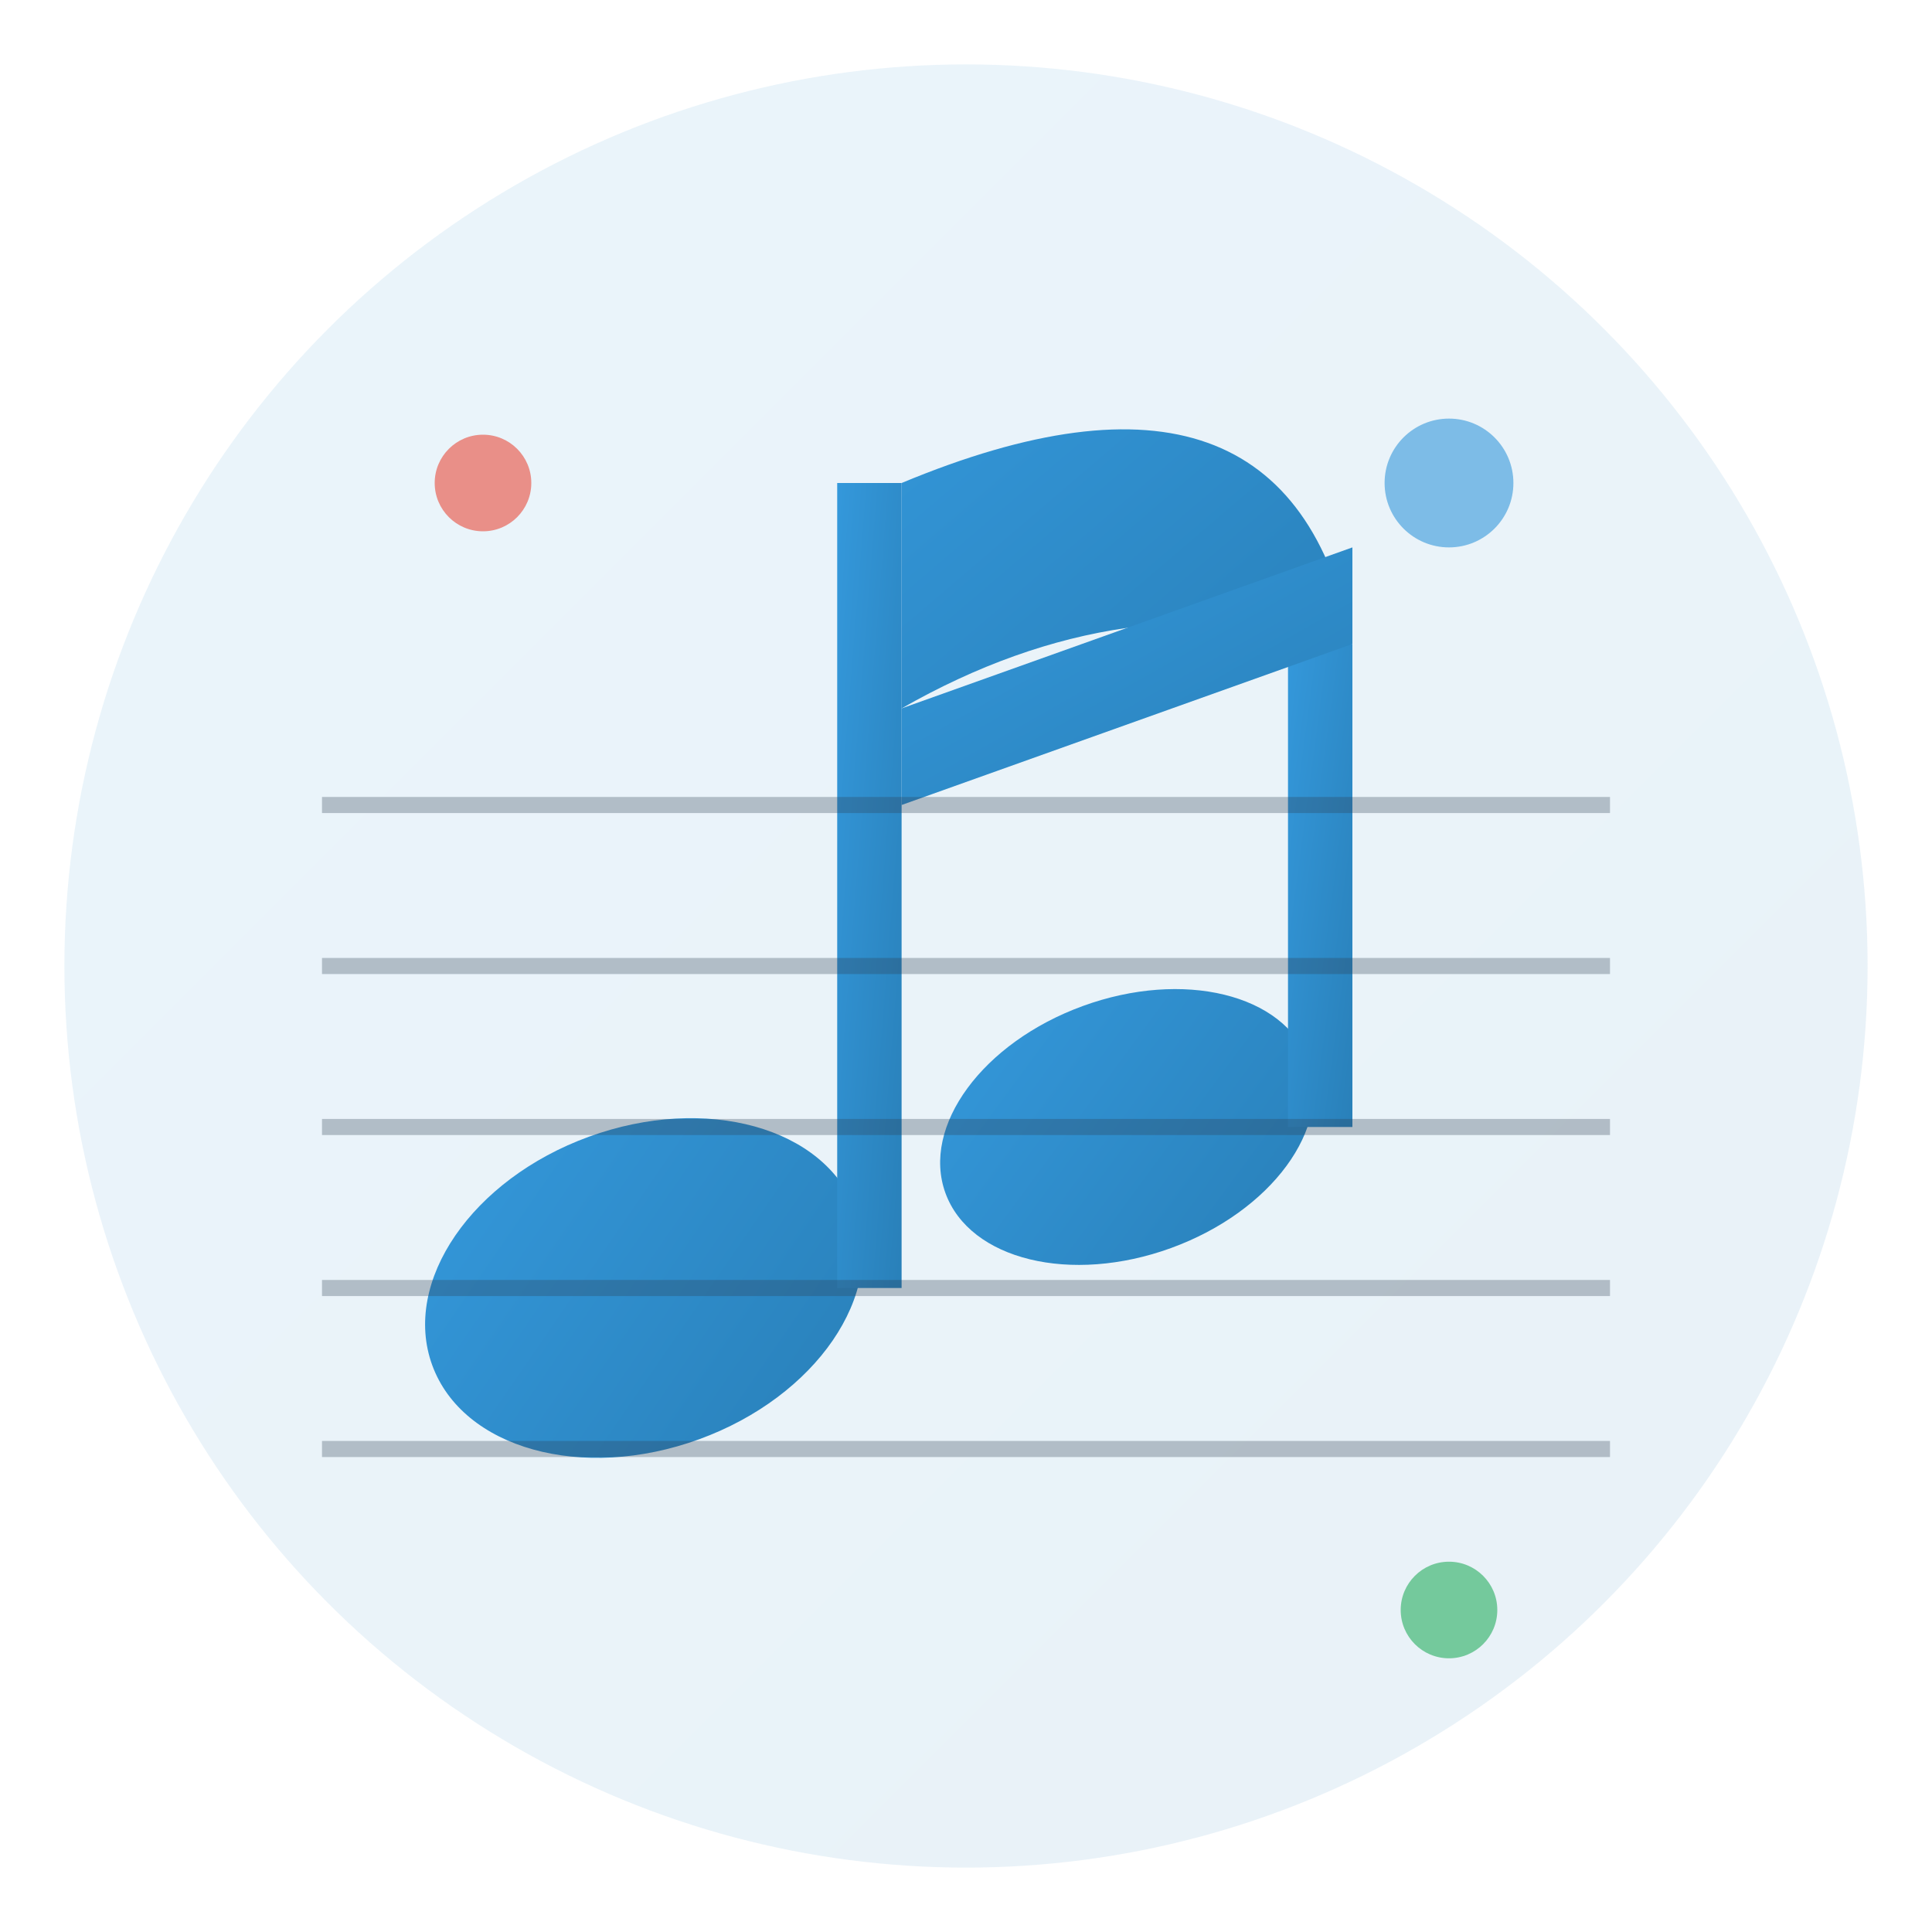 <svg width="60" height="60" viewBox="0 0 60 60" xmlns="http://www.w3.org/2000/svg">
  <defs>
    <linearGradient id="noteGradient" x1="0%" y1="0%" x2="100%" y2="100%">
      <stop offset="0%" style="stop-color:#3498db;stop-opacity:1" />
      <stop offset="100%" style="stop-color:#2980b9;stop-opacity:1" />
    </linearGradient>
    <filter id="noteShadow" x="-50%" y="-50%" width="200%" height="200%">
      <feDropShadow dx="2" dy="2" stdDeviation="2" flood-color="#000" flood-opacity="0.3"/>
    </filter>
  </defs>
  
  <!-- Background circle -->
  <circle cx="30" cy="30" r="28" fill="url(#noteGradient)" opacity="0.1"/>
  
  <!-- Music note -->
  <g filter="url(#noteShadow)">
    <!-- Note head -->
    <ellipse cx="20" cy="40" rx="7" ry="5" fill="url(#noteGradient)" transform="rotate(-20 20 40)"/>
    
    <!-- Note stem -->
    <rect x="26" y="15" width="2" height="25" fill="url(#noteGradient)"/>
    
    <!-- Note flag -->
    <path d="M 28 15 Q 40 10 42 20 Q 35 18 28 22" fill="url(#noteGradient)"/>
    
    <!-- Second note head -->
    <ellipse cx="35" cy="35" rx="6" ry="4" fill="url(#noteGradient)" transform="rotate(-20 35 35)"/>
    
    <!-- Second note stem -->
    <rect x="40" y="20" width="2" height="15" fill="url(#noteGradient)"/>
    
    <!-- Connecting beam -->
    <path d="M 28 22 L 42 17 L 42 20 L 28 25 Z" fill="url(#noteGradient)"/>
  </g>
  
  <!-- Staff lines -->
  <g opacity="0.3">
    <line x1="10" y1="45" x2="50" y2="45" stroke="#2c3e50" stroke-width="0.5"/>
    <line x1="10" y1="40" x2="50" y2="40" stroke="#2c3e50" stroke-width="0.5"/>
    <line x1="10" y1="35" x2="50" y2="35" stroke="#2c3e50" stroke-width="0.5"/>
    <line x1="10" y1="30" x2="50" y2="30" stroke="#2c3e50" stroke-width="0.5"/>
    <line x1="10" y1="25" x2="50" y2="25" stroke="#2c3e50" stroke-width="0.5"/>
  </g>
  
  <!-- Decorative elements -->
  <circle cx="45" cy="15" r="2" fill="#3498db" opacity="0.6"/>
  <circle cx="15" cy="15" r="1.5" fill="#e74c3c" opacity="0.6"/>
  <circle cx="45" cy="50" r="1.5" fill="#27ae60" opacity="0.6"/>
</svg>
